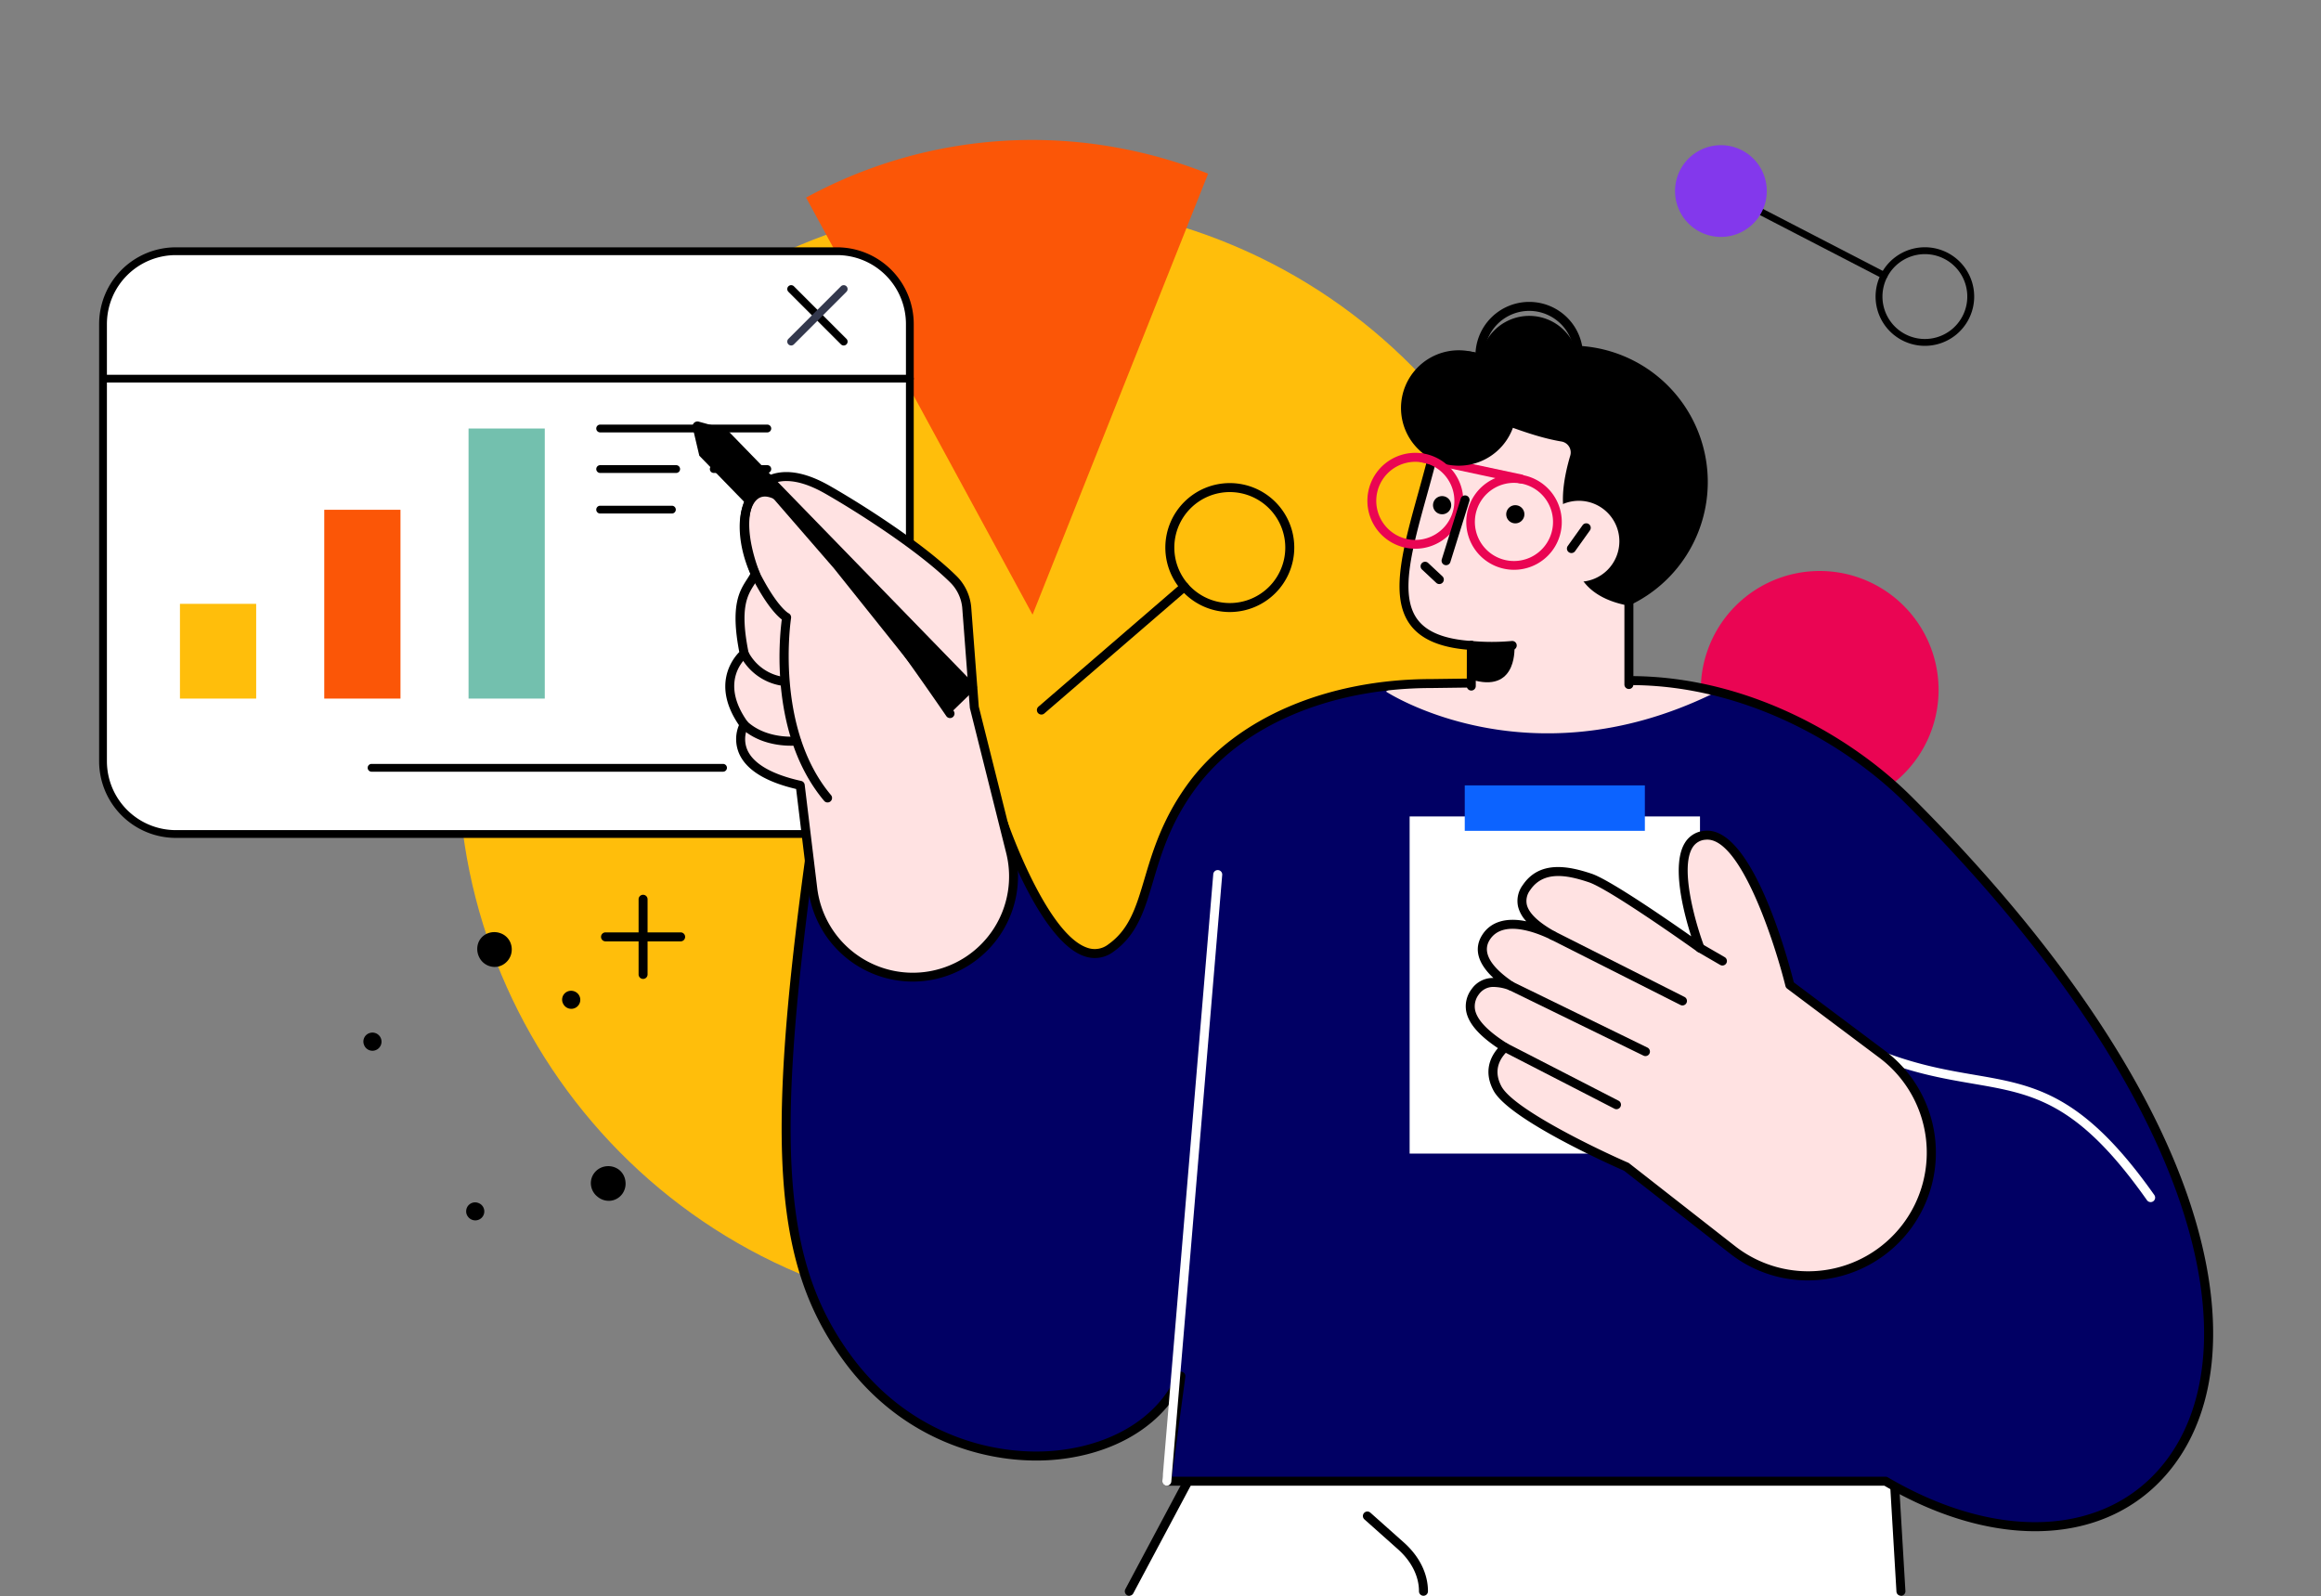 <svg xmlns="http://www.w3.org/2000/svg" width="960" height="660.142" viewBox="0 0 960 660.142">
  <rect x="0" y="0" width="960" height="660.142" fill="#808080" stroke="none"/>
  <g id="hero-image" transform="translate(-960 -90)">
    <rect id="Rectangle_5972" data-name="Rectangle 5972" width="960" height="660" transform="translate(960 90)" fill="none"/>
    <g id="Group_162405" data-name="Group 162405" transform="translate(40)">
      <g id="Group_162397" data-name="Group 162397" transform="translate(62.382 -31)">
        <path id="Path_15733" data-name="Path 15733" d="M880.98,320.629a49.175,49.175,0,1,1-49.175-49.175,49.175,49.175,0,0,1,49.175,49.175" transform="translate(778.462 85.706)" fill="#ea0553"/>
        <path id="Path_15734" data-name="Path 15734" d="M275.972,43.233c124.972,24.952,206.055,146.489,181.1,271.462S310.586,520.749,185.613,495.8-20.441,349.308,4.51,224.336,151,18.281,275.972,43.233" transform="translate(1047.125 165.598)" fill="#ffbe0b"/>
        <path id="Path_15735" data-name="Path 15735" d="M312.8,196.333l72.618-182.4A197.45,197.45,0,0,0,351.235,3.836,195.5,195.5,0,0,0,219.124,23.829Z" transform="translate(971.904 178.892)" fill="#fb5607"/>
        <g id="Group_162394" data-name="Group 162394" transform="translate(898.618 223.291)">
          <path id="Path_16598" data-name="Path 16598" d="M371.768,241.511H98.244a30.184,30.184,0,0,1-30.1-30.094V30.566A30.184,30.184,0,0,1,98.244.472H371.768a30.184,30.184,0,0,1,30.094,30.094v180.85a30.184,30.184,0,0,1-30.094,30.094" transform="translate(-66.534 1.14)" fill="#fff"/>
          <path id="Path_16601" data-name="Path 16601" d="M372.9,244.259H99.38a31.741,31.741,0,0,1-31.706-31.706V31.706A31.741,31.741,0,0,1,99.38,0H372.9A31.741,31.741,0,0,1,404.61,31.706V212.553A31.741,31.741,0,0,1,372.9,244.259M99.38,3.22A28.517,28.517,0,0,0,70.894,31.706V212.553A28.517,28.517,0,0,0,99.38,241.039H372.9a28.517,28.517,0,0,0,28.486-28.486V31.706A28.517,28.517,0,0,0,372.9,3.22Z" transform="translate(-67.674)"/>
          <path id="Path_16602" data-name="Path 16602" d="M401.927,18.655H69.727a1.61,1.61,0,0,1,0-3.22h332.2a1.61,1.61,0,0,1,0,3.22" transform="translate(-66.599 37.272)"/>
          <path id="Path_16603" data-name="Path 16603" d="M247.191,65.789H101.81a1.61,1.61,0,0,1,0-3.22H247.191a1.61,1.61,0,0,1,0,3.22" transform="translate(10.874 151.09)"/>
          <g id="Group_162395" data-name="Group 162395" transform="translate(33.431 74.938)">
            <rect id="Rectangle_5296" data-name="Rectangle 5296" width="31.525" height="78.093" transform="translate(59.687 33.612)" fill="#fb5607"/>
            <rect id="Rectangle_5297" data-name="Rectangle 5297" width="31.525" height="111.704" transform="translate(119.371)" fill="#73c0ae"/>
            <rect id="Rectangle_5298" data-name="Rectangle 5298" width="31.525" height="39.191" transform="translate(0 72.513)" fill="#ffbe0b"/>
          </g>
          <path id="Path_18131" data-name="Path 18131" d="M174.37,29.537a1.606,1.606,0,0,1-1.137-.471L151.5,7.331a1.609,1.609,0,0,1,2.274-2.278l21.735,21.735a1.61,1.61,0,0,1-1.137,2.749" transform="translate(133.599 11.064)"/>
          <path id="Path_18132" data-name="Path 18132" d="M152.635,29.537a1.61,1.61,0,0,1-1.137-2.749L173.233,5.053a1.609,1.609,0,1,1,2.274,2.278L153.772,29.066a1.606,1.606,0,0,1-1.137.471" transform="translate(133.599 11.064)" fill="#33384d"/>
          <path id="Path_18133" data-name="Path 18133" d="M198.643,24.693H129.5a1.61,1.61,0,0,1,0-3.22h69.146a1.61,1.61,0,0,1,0,3.22" transform="translate(77.732 51.852)"/>
          <path id="Path_18134" data-name="Path 18134" d="M165.418,29.605H143.256a1.61,1.61,0,0,1,0-3.22h22.162a1.61,1.61,0,0,1,0,3.22" transform="translate(110.958 63.714)"/>
          <path id="Path_18135" data-name="Path 18135" d="M160.942,29.605H129.5a1.61,1.61,0,0,1,0-3.22h31.443a1.61,1.61,0,0,1,0,3.22" transform="translate(77.735 63.714)"/>
          <path id="Path_18136" data-name="Path 18136" d="M159.179,34.518H129.5a1.61,1.61,0,1,1,0-3.22h29.678a1.61,1.61,0,0,1,0,3.22" transform="translate(77.732 75.578)"/>
        </g>
        <path id="Path_15736" data-name="Path 15736" d="M852.74,52.7a1.421,1.421,0,0,1,1.769-2.142l67.516,34.928a1.421,1.421,0,0,1-1.306,2.524L853.2,53.083a1.424,1.424,0,0,1-.464-.382" transform="translate(715.559 148.192)"/>
        <path id="Path_15737" data-name="Path 15737" d="M366.352,333.259a1.858,1.858,0,0,1-1.214-3.264l59.153-51.017a1.858,1.858,0,0,1,2.427,2.814l-59.153,51.016a1.844,1.844,0,0,1-1.212.451" transform="translate(922.001 83.278)"/>
        <path id="Path_15738" data-name="Path 15738" d="M987.017,132.539a20.391,20.391,0,1,1,28.634,3.412,20.413,20.413,0,0,1-28.634-3.412m29.813-23.465a17.549,17.549,0,1,0-2.937,24.644,17.569,17.569,0,0,0,2.937-24.644" transform="translate(650.74 123.729)"/>
        <path id="Path_15739" data-name="Path 15739" d="M472.054,269.421a26.663,26.663,0,1,1,26.663-26.663,26.693,26.693,0,0,1-26.663,26.663m0-49.61A22.947,22.947,0,1,0,495,242.758a22.973,22.973,0,0,0-22.947-22.947" transform="translate(894.23 104.71)"/>
        <path id="Path_15740" data-name="Path 15740" d="M824.73,19.522A18.97,18.97,0,1,0,851.369,22.7a18.971,18.971,0,0,0-26.639-3.175" transform="translate(732.953 165.585)" fill="#8338ec"/>
        <path id="Path_15741" data-name="Path 15741" d="M1.858,25.683A1.858,1.858,0,0,1,.544,22.511L22.511.544a1.858,1.858,0,1,1,2.628,2.627L3.171,25.138a1.849,1.849,0,0,1-1.313.544" transform="translate(1105.447 508.485) rotate(-45)"/>
        <path id="Path_15742" data-name="Path 15742" d="M23.825,25.683a1.849,1.849,0,0,1-1.313-.544L.544,3.171A1.857,1.857,0,1,1,3.171.544L25.138,22.511a1.858,1.858,0,0,1-1.313,3.171" transform="translate(1105.447 508.485) rotate(-45)"/>
        <path id="Path_15743" data-name="Path 15743" d="M728.066,185.936a56.4,56.4,0,1,1-56.4-56.4,56.4,56.4,0,0,1,56.4,56.4" transform="translate(835.915 134.424)"/>
        <path id="Path_15744" data-name="Path 15744" d="M738.415,825.721H453.609l-30.918,57.984H741.848Z" transform="translate(902.023 -102.564)" fill="#fff"/>
        <path id="Path_15745" data-name="Path 15745" d="M421.718,884.593a1.859,1.859,0,0,1-1.638-2.733L451,823.877a1.856,1.856,0,0,1,1.639-.984H737.443a1.857,1.857,0,0,1,1.855,1.748l3.433,57.984a1.858,1.858,0,1,1-3.71.22l-3.329-56.236H453.752l-30.393,57a1.86,1.86,0,0,1-1.642.984" transform="translate(902.994 -103.593)"/>
        <path id="Path_15746" data-name="Path 15746" d="M594.88,898.639a1.857,1.857,0,0,1-1.858-1.858c0-6.213-3.1-12.4-8.74-17.418l-13.818-12.306a1.858,1.858,0,1,1,2.471-2.775l13.818,12.306c6.439,5.733,9.984,12.905,9.984,20.193a1.857,1.857,0,0,1-1.858,1.858" transform="translate(851.509 -117.64)"/>
        <path id="Path_15747" data-name="Path 15747" d="M670.831,389.861c-22.985-22.957-68.921-52.373-123.441-49.136l-73.868.978c-45.159,0-80.726,17.442-98.954,42.12-21.839,29.567-15.473,54.3-33.662,67.26-21.469,15.3-44.4-51.273-44.4-51.273l-80.321,15.211c-16.56,121.811-11.82,166.776,15.586,204.315,41.461,56.792,120.425,50.315,138.072,8.826L364.039,671.6H661.293c121.36,71.219,222.948-68.588,9.538-281.737" transform="translate(976.2 62.011)" fill="#010064"/>
        <path id="Path_15748" data-name="Path 15748" d="M719.25,345.639A114.616,114.616,0,0,0,674.9,339.6s-80,1-86.659,2.128l-3.867,2.909s58.073,38.18,134.871,1.006" transform="translate(846.518 62.394)" fill="#ffe2e2"/>
        <path id="Path_15749" data-name="Path 15749" d="M722.208,691.318c-19.332,0-40.794-6.236-62.4-18.833H363.054a1.858,1.858,0,0,1-1.842-2.1l4.518-33.8c-9.532,13.5-26.347,22.6-46.826,24.951-26.684,3.059-64.23-6.058-89.616-40.833-28.462-38.985-32.183-87.326-15.927-206.9a1.856,1.856,0,0,1,1.5-1.575l80.32-15.212a1.86,1.86,0,0,1,2.1,1.22c.16.464,16.17,46.421,33.041,51.822a9.1,9.1,0,0,0,8.523-1.457c8.785-6.261,11.527-15.512,15-27.223,3.292-11.1,7.388-24.924,18.248-39.628,19.83-26.846,57.38-42.874,100.449-42.874l73.843-.978c52.206-3.106,98.7,23.629,124.778,49.679,58.6,58.527,98.523,117,115.456,169.088,14.5,44.6,11.793,82.992-7.614,108.114-13.614,17.623-33.678,26.541-56.793,26.541M365.177,668.769H660.307a1.856,1.856,0,0,1,.94.255c45.884,26.926,90.951,24.369,114.812-6.52,35.792-46.333,16.425-148.5-107.527-272.3-25.512-25.481-70.96-51.628-122.017-48.6l-73.953.981c-41.92,0-78.353,15.464-97.484,41.365-10.471,14.178-14.3,27.086-17.674,38.476-3.529,11.906-6.577,22.189-16.4,29.193a12.762,12.762,0,0,1-11.814,1.969c-16.975-5.436-31.857-44.278-34.882-52.634l-77.441,14.666c-15.9,117.472-12.257,164.965,15.426,202.883,24.446,33.485,60.549,42.276,86.192,39.332,23.252-2.668,41.446-14.4,48.668-31.376a1.858,1.858,0,0,1,3.552.972Z" transform="translate(977.185 62.983)"/>
        <path id="Path_15750" data-name="Path 15750" d="M639.578,536.515a1.859,1.859,0,0,1-1.752-2.477c15.407-43.7,64.871-26.527,104.615-12.73a1.857,1.857,0,1,1-1.218,3.51c-48.567-16.858-86.759-26.79-99.892,10.457a1.859,1.859,0,0,1-1.752,1.241" transform="translate(828.208 5.163)"/>
        <path id="Path_15751" data-name="Path 15751" d="M272.186,307.4l-3.139-41.355a18.833,18.833,0,0,0-5.524-11.607c-14.252-14.051-40.651-30.508-52.143-37.053-24.316-13.848-31.46,3.084-32.248,4.722-5.417,11.263,2.481,30.093,2.481,30.093-2.79,6.107-9.453,9.031-4.615,33,0,0-13.421,10.724-.026,29.406,0,0-10.091,17.753,23.212,25.087l5.171,42.623a41.682,41.682,0,1,0,81.809-15.154Z" transform="translate(988.415 106.123)" fill="#ffe2e2"/>
        <path id="Path_15752" data-name="Path 15752" d="M245.727,419.879a43.6,43.6,0,0,1-43.177-38.317l-5.013-41.326c-12.654-2.985-20.575-7.892-23.557-14.595a15.093,15.093,0,0,1-.1-11.824c-11.224-16.456-2.738-27.293.141-30.237-3.731-19.314.081-25.247,3.154-30.031.526-.818,1.028-1.6,1.451-2.4-1.485-3.831-7.248-20.165-2.123-30.82l.062-.134a18.27,18.27,0,0,1,11.1-10.177c6.518-2.067,14.483-.459,23.682,4.78,12.881,7.335,38.438,23.454,52.529,37.344a20.724,20.724,0,0,1,6.067,12.753l3.131,41.235,14.94,59.6a43.6,43.6,0,0,1-42.279,54.147m-52.2-207.022a15.626,15.626,0,0,0-4.744.7,14.642,14.642,0,0,0-8.856,8.212l-.079.168c-4.988,10.371,2.444,28.389,2.52,28.57a1.864,1.864,0,0,1-.024,1.49,28.414,28.414,0,0,1-2.046,3.557c-2.907,4.526-6.2,9.657-2.438,28.3a1.86,1.86,0,0,1-.662,1.82c-.483.392-11.827,9.924.325,26.872a1.861,1.861,0,0,1,.105,2,11.349,11.349,0,0,0-.229,9.637c2.563,5.682,10.248,10.079,22.226,12.717a1.858,1.858,0,0,1,1.444,1.591l5.172,42.623A39.823,39.823,0,1,0,284.4,366.635l-14.978-59.757a1.851,1.851,0,0,1-.049-.311l-3.14-41.355a16.979,16.979,0,0,0-4.976-10.425c-13.844-13.649-39.91-30.014-51.758-36.761-6.04-3.44-11.391-5.168-15.975-5.168" transform="translate(989.375 107.096)"/>
        <path id="Path_15753" data-name="Path 15753" d="M198.415,375.969c-4.375,0-13.6-.854-20.571-7.335a1.858,1.858,0,1,1,2.529-2.721c8,7.437,20.015,6.266,20.136,6.254a1.858,1.858,0,0,1,.4,3.695,24.685,24.685,0,0,1-2.492.108" transform="translate(986.278 53.451)"/>
        <path id="Path_15754" data-name="Path 15754" d="M194.547,335.733a1.855,1.855,0,0,1-.232-.014,23.368,23.368,0,0,1-16.82-12.375,1.858,1.858,0,1,1,3.307-1.695,19.61,19.61,0,0,0,13.98,10.384,1.858,1.858,0,0,1-.234,3.7" transform="translate(986.265 68.823)"/>
        <path id="Path_15755" data-name="Path 15755" d="M278.928,299.065,267.677,310,219.628,249.9l-32.481-37.439,7.108-.48Z" transform="translate(982.881 106.123)"/>
        <path id="Path_15756" data-name="Path 15756" d="M181.377,200.782l-10.93,11.268-20.036-20.607-2.742-11.65a2.038,2.038,0,0,1,2.522-2.432l11.471,3.143Z" transform="translate(996.452 118.032)"/>
        <path id="Path_15757" data-name="Path 15757" d="M213.655,349.142a1.856,1.856,0,0,1-1.424-.663c-22.637-26.935-18.527-67.39-17.51-75.013-1.95-1.479-5.97-5.455-11.409-15.644-7.518-14.083-8.06-30.959-1.185-36.852,2.181-1.868,6.971-4.156,14.544,1.528,17.4,13.063,67.057,85.746,69.163,88.834a1.858,1.858,0,0,1-3.07,2.094c-.512-.751-51.409-75.259-68.323-87.955-2.883-2.165-6.939-4.21-9.9-1.678-4.918,4.215-5.089,18.916,2.045,32.28,6.712,12.572,10.886,14.786,10.928,14.807a1.924,1.924,0,0,1,1.045,1.975c-.072.45-6.926,45.346,16.513,73.234a1.857,1.857,0,0,1-1.421,3.053" transform="translate(986.26 103.749)"/>
        <rect id="Rectangle_5165" data-name="Rectangle 5165" width="120.1" height="139.438" transform="translate(1440.66 458.677)" fill="#fff"/>
        <path id="Path_15758" data-name="Path 15758" d="M674.879,141.431c-1.273-11.472-9.924-20.664-20.454-24.851a19.07,19.07,0,0,0-16.22.981c-4.032,2.2-7.917,6.248-7.9,10.942-8.778-3.949-19.676.067-24.695,8.194-7.557,12.239-5.8,30.091,6.387,38.818,6.982,5,14.451,3.89,22.479,4.271,10.684.508,21.765-2.687,29.665-10.113,7.568-7.114,11.9-17.848,10.742-28.242" transform="translate(840.785 139.337)"/>
        <path id="Path_15759" data-name="Path 15759" d="M688.706,252.053c-29.557-5.373-22.2-30.156-22.2-30.156-8.235-6.58-4.6-23.368-2.054-31.917a4.588,4.588,0,0,0-3.64-5.842c-24.962-4.181-45.292-21.59-51.024-1.654-1.251,4.351-1.478,5-2.9,10.425-10.7,40.891-24.777,72.837,16.651,75.588l-.049,22.256,65.213-2.187Z" transform="translate(842.647 119.468)" fill="#ffe2e2"/>
        <path id="Path_15760" data-name="Path 15760" d="M736.375,326.356a1.857,1.857,0,0,1-1.858-1.858V292.391c0-.049,0-1.32,0-1.32a1.858,1.858,0,0,1,3.716,0V324.5a1.857,1.857,0,0,1-1.858,1.858" transform="translate(794.979 79.61)"/>
        <path id="Path_15761" data-name="Path 15761" d="M637.1,336.032a1.859,1.859,0,0,1-1.858-1.862l.033-16.786a1.858,1.858,0,0,1,3.716.008l-.033,16.786a1.858,1.858,0,0,1-1.858,1.855" transform="translate(829.059 70.576)"/>
        <path id="Path_15762" data-name="Path 15762" d="M622.59,279.734c-.041,0-.083,0-.125,0-12.549-.833-20.859-4.354-25.406-10.766-8.249-11.63-2.8-31.278,3.513-54.028,1.177-4.244,2.4-8.633,3.568-13.117a1.858,1.858,0,1,1,3.595.941c-1.18,4.511-2.4,8.912-3.582,13.169-6.058,21.837-11.29,40.7-4.062,50.886,3.859,5.442,11.259,8.453,22.622,9.209a1.858,1.858,0,0,1-.122,3.711" transform="translate(843.601 110.088)"/>
        <path id="Path_15763" data-name="Path 15763" d="M646.958,209.8a1.845,1.845,0,0,1-.389-.042l-40.8-8.7a1.858,1.858,0,1,1,.776-3.634l40.795,8.7a1.858,1.858,0,0,1-.385,3.675" transform="translate(839.679 111.134)" fill="#ea0553"/>
        <path id="Path_15764" data-name="Path 15764" d="M645.266,319.645a79.379,79.379,0,0,1-8.316-.41,1.858,1.858,0,0,1,.4-3.7,91.057,91.057,0,0,0,16.515,0,1.858,1.858,0,0,1,.386,3.7c-.237.025-4.014.41-8.98.41" transform="translate(829.042 70.577)"/>
        <path id="Path_15765" data-name="Path 15765" d="M656.385,318.457s1.592,19-16.319,14.454l-.632-13.989Z" transform="translate(827.619 69.571)"/>
        <path id="Path_15766" data-name="Path 15766" d="M641.549,156.318a23.868,23.868,0,1,1-23.868-23.868,23.868,23.868,0,0,1,23.868,23.868" transform="translate(843.28 133.424)"/>
        <path id="Path_15767" data-name="Path 15767" d="M684.312,131.179a20.394,20.394,0,1,1-20.394-20.394,20.393,20.393,0,0,1,20.394,20.394" transform="translate(826.214 140.861)"/>
        <path id="Path_15768" data-name="Path 15768" d="M662.948,146.487A22.252,22.252,0,1,1,685.2,124.236a22.278,22.278,0,0,1-22.252,22.252m0-40.788a18.536,18.536,0,1,0,18.535,18.537A18.558,18.558,0,0,0,662.948,105.7" transform="translate(827.186 143.882)"/>
        <rect id="Rectangle_5166" data-name="Rectangle 5166" width="74.495" height="18.793" transform="translate(1463.463 445.834)" fill="#0c63ff"/>
        <path id="Path_15769" data-name="Path 15769" d="M713.829,243.994a16.752,16.752,0,1,1-16.752-16.752,16.752,16.752,0,0,1,16.752,16.752" transform="translate(813.581 100.883)" fill="#ffe2e2"/>
        <path id="Path_15770" data-name="Path 15770" d="M700.174,253.723a1.858,1.858,0,0,1-1.51-2.938L704.8,242.2a1.858,1.858,0,0,1,3.024,2.16l-6.133,8.587a1.858,1.858,0,0,1-1.514.778" transform="translate(807.405 96.016)"/>
        <path id="Path_15771" data-name="Path 15771" d="M667.6,233.766a3.757,3.757,0,1,1-3.758-3.757,3.757,3.757,0,0,1,3.758,3.757" transform="translate(820.53 99.934)"/>
        <path id="Path_15772" data-name="Path 15772" d="M621.495,228.044a3.757,3.757,0,1,1-3.757-3.758,3.757,3.757,0,0,1,3.757,3.758" transform="translate(836.357 101.898)"/>
        <path id="Path_15773" data-name="Path 15773" d="M654.642,249.958a20.069,20.069,0,0,1-3.147-.249,19.749,19.749,0,1,1,3.147.249m-.077-35.952a16.16,16.16,0,1,0,2.558.2,16.352,16.352,0,0,0-2.558-.2" transform="translate(829.222 106.704)" fill="#ea0553"/>
        <path id="Path_15774" data-name="Path 15774" d="M592.492,236.7a19.831,19.831,0,1,1,19.574-16.727A19.859,19.859,0,0,1,592.492,236.7m-.046-35.949a16.152,16.152,0,1,0,2.557.2,16.346,16.346,0,0,0-2.557-.2" transform="translate(850.546 111.252)" fill="#ea0553"/>
        <path id="Path_15775" data-name="Path 15775" d="M621.223,252.729a1.829,1.829,0,0,1-.554-.085,1.857,1.857,0,0,1-1.219-2.327l7.841-25.109a1.858,1.858,0,1,1,3.546,1.108L623,251.425a1.858,1.858,0,0,1-1.772,1.3" transform="translate(834.509 102.03)"/>
        <path id="Path_15776" data-name="Path 15776" d="M613.9,274.863a1.848,1.848,0,0,1-1.267-.5l-5.884-5.5a1.858,1.858,0,1,1,2.537-2.716l5.883,5.5a1.858,1.858,0,0,1-1.269,3.216" transform="translate(839.042 87.698)"/>
        <path id="Path_15777" data-name="Path 15777" d="M445.362,714.382c-.052,0-.1,0-.157-.007a1.858,1.858,0,0,1-1.7-2.007L464.569,461.4a1.858,1.858,0,0,1,3.7.311l-21.06,250.966a1.857,1.857,0,0,1-1.849,1.7" transform="translate(894.879 21.086)" fill="#fff"/>
        <path id="Path_15778" data-name="Path 15778" d="M1004.492,635.407a1.856,1.856,0,0,1-1.52-.787c-28.756-40.774-46.941-43.894-72.11-48.212-12.122-2.08-25.861-4.438-42.8-11.535a1.858,1.858,0,1,1,1.436-3.427c16.552,6.933,30.071,9.253,42,11.3,25.071,4.3,44.873,7.7,74.518,49.733a1.859,1.859,0,0,1-1.516,2.929" transform="translate(742.662 -17.226)" fill="#fff"/>
        <path id="Path_15779" data-name="Path 15779" d="M807.769,528.413,769.605,499.8s-15.793-63.8-34.991-61.944-2.17,46.641-2.17,46.641-36.176-25.864-45.384-28.958-20.2-5.264-26.42,4.009c-5.516,8.218,2.172,14.879,10.884,19.755-6.732-3.279-21.707-9.034-27.762,1.068-4.484,7.479,3.044,14.82,10.429,19.787-5.329-1.956-11.268-2.495-14.72,2.439-5.655,8.082.9,15.8,12.3,22.979-3.229,2.993-7.41,8.854-3.128,16.941,6.393,12.076,53.37,32.483,53.37,32.483l43.831,34.279a50.929,50.929,0,1,0,61.926-80.866" transform="translate(828.316 28.598)" fill="#ffe2e2"/>
        <path id="Path_15780" data-name="Path 15780" d="M776.068,621a52.186,52.186,0,0,1-32.34-11.225l-43.645-34.134c-3.927-1.716-47.594-21.019-54.054-33.223-4.169-7.875-1.212-13.893,1.87-17.476-7.816-5.226-12.108-10.177-13.1-15.1a11.716,11.716,0,0,1,2.178-9.281,10.711,10.711,0,0,1,9.049-4.647c-7.953-7.429-7.231-13.461-4.828-17.469,3.423-5.71,9.893-7.72,18.423-5.972a13.939,13.939,0,0,1-3.387-6.024,10.981,10.981,0,0,1,1.893-8.908c6.957-10.364,18.916-7.974,28.555-4.734,7.423,2.494,30.978,18.726,41.158,25.873-3.1-9.676-8.31-29.48-2.624-38.639a10.4,10.4,0,0,1,8.25-5.007c19.71-1.914,34.508,53.575,36.812,62.7l37.637,28.218a52.787,52.787,0,0,1-23.47,94.382,53.92,53.92,0,0,1-8.374.659M646.331,499.632a7.217,7.217,0,0,0-6.31,3.058,8.038,8.038,0,0,0-1.581,6.416c.847,4.2,5.339,8.883,13.349,13.926a1.858,1.858,0,0,1,.273,2.935c-3.224,2.988-6.32,7.965-2.75,14.71,4.993,9.432,39.569,26.043,52.469,31.648a1.843,1.843,0,0,1,.4.24l43.832,34.279a49.071,49.071,0,1,0,59.667-77.916l-38.164-28.614a1.858,1.858,0,0,1-.689-1.04c-4.287-17.313-18.609-61.964-33.008-60.542a6.764,6.764,0,0,0-5.45,3.267c-5.44,8.762,1.647,32.47,4.837,40.866a1.858,1.858,0,0,1-2.818,2.172c-.359-.257-36.053-25.737-44.895-28.708-8.911-2.994-18.763-4.946-24.286,3.282a7.328,7.328,0,0,0-1.365,5.974c.847,3.543,4.755,7.286,11.613,11.125A1.858,1.858,0,0,1,669.738,480c-5.851-2.85-20.036-8.519-25.355.354-3.76,6.273,3.293,12.865,9.872,17.29a1.858,1.858,0,0,1-1.678,3.286,18.454,18.454,0,0,0-6.247-1.3" transform="translate(829.288 29.568)"/>
        <path id="Path_15781" data-name="Path 15781" d="M742.056,528.96a1.854,1.854,0,0,1-.836-.2l-53.67-27.084a1.858,1.858,0,1,1,1.674-3.318l53.67,27.084a1.858,1.858,0,0,1-.838,3.517" transform="translate(811.453 7.883)"/>
        <path id="Path_15782" data-name="Path 15782" d="M790.429,515.165a1.858,1.858,0,0,1-.93-.251l-9.278-5.38a1.858,1.858,0,1,1,1.864-3.215l9.279,5.379a1.858,1.858,0,0,1-.934,3.466" transform="translate(779.607 5.167)"/>
        <path id="Path_15783" data-name="Path 15783" d="M717.684,560.812a1.852,1.852,0,0,1-.814-.189l-55.692-27.178a1.858,1.858,0,1,1,1.629-3.339L718.5,557.283a1.859,1.859,0,0,1-.816,3.529" transform="translate(820.513 -3.019)"/>
        <path id="Path_15784" data-name="Path 15784" d="M704.439,596.061a1.85,1.85,0,0,1-.848-.206l-46.132-23.724a1.858,1.858,0,0,1,1.7-3.3L705.29,592.55a1.858,1.858,0,0,1-.851,3.511" transform="translate(821.778 -16.306)"/>
        <rect id="Rectangle_5167" data-name="Rectangle 5167" width="725.875" height="602.108" transform="translate(1047.125 178.892)" fill="none"/>
      </g>
      <path id="Path_18851" data-name="Path 18851" d="M7.677,72.578a3.69,3.69,0,0,1,2.68-.891,4.027,4.027,0,0,1,1.363.366,3.7,3.7,0,0,1,.971,6.1,3.766,3.766,0,0,1-5.327-.279,3.912,3.912,0,0,1-.778-1.284,3.576,3.576,0,0,1-.186-1.45,3.648,3.648,0,0,1,1.277-2.567" transform="translate(1106.423 515.613)"/>
      <path id="Path_18852" data-name="Path 18852" d="M19.346,55.284a3.834,3.834,0,0,1,5.141,1.27,3.724,3.724,0,1,1-6.371,3.857,3.651,3.651,0,0,1,1.23-5.127" transform="translate(1134.968 445.004)"/>
      <path id="Path_18853" data-name="Path 18853" d="M2.4,61.341A3.753,3.753,0,0,1,5.07,68.357,3.7,3.7,0,0,1,.255,66.163,3.678,3.678,0,0,1,2.4,61.341" transform="translate(1070.313 455.978)"/>
      <path id="Path_18854" data-name="Path 18854" d="M15.883,71.855a7.211,7.211,0,0,1,4.868-2.414,7.383,7.383,0,0,1,5.141,1.536A7.1,7.1,0,0,1,28.446,75.7a7.186,7.186,0,0,1-1.35,5.26,6.986,6.986,0,0,1-4.775,2.76,7.33,7.33,0,0,1-5.413-1.663,7.13,7.13,0,0,1-2.733-4.974,6.9,6.9,0,0,1,1.709-5.227" transform="translate(1150.242 502.896)"/>
      <path id="Path_18855" data-name="Path 18855" d="M16.266,51.78a7.425,7.425,0,0,1,5.467-.246,6.95,6.95,0,0,1,4.057,3.5,7.406,7.406,0,0,1,.459,5.327,7.3,7.3,0,0,1-3.4,4.269,6.844,6.844,0,0,1-5.453.572,7.09,7.09,0,0,1-4.316-3.7,7.551,7.551,0,0,1-.466-5.659,6.758,6.758,0,0,1,3.658-4.07" transform="translate(1105.128 424.394)"/>
    </g>
  </g>
</svg>
